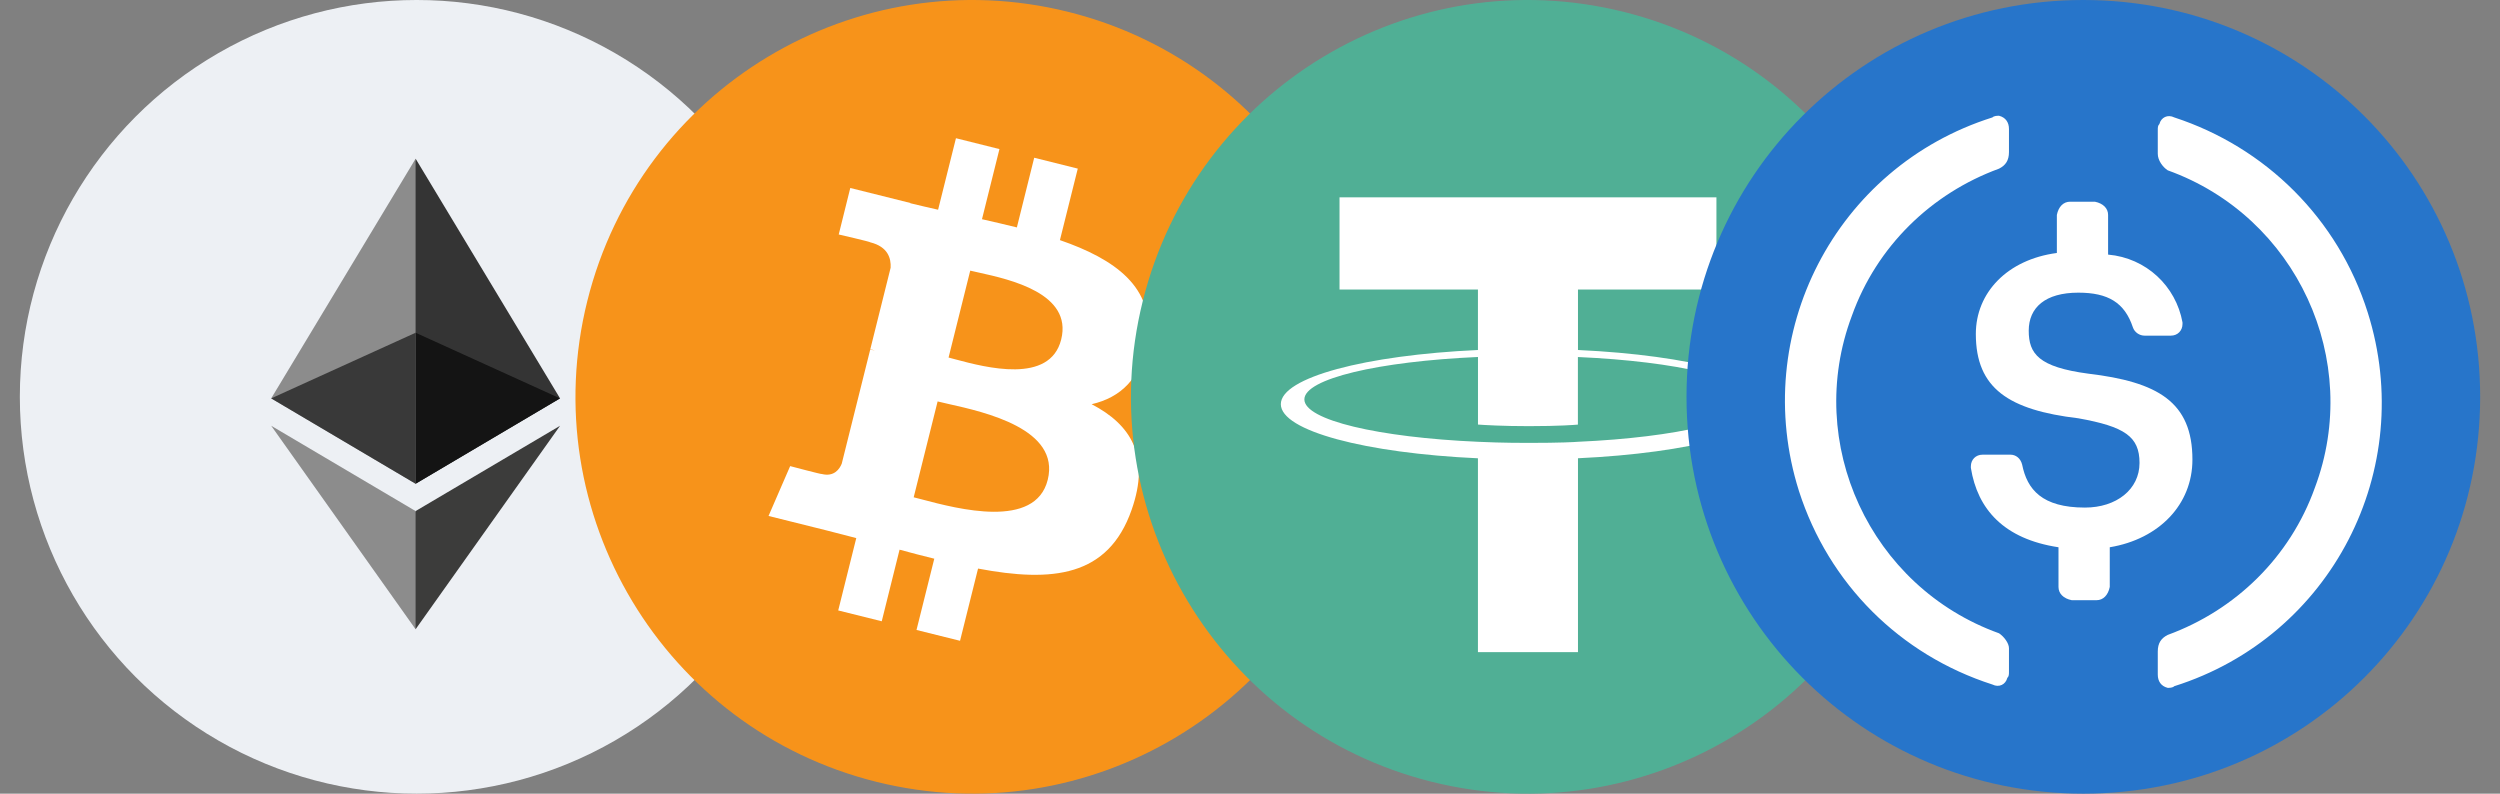 <svg width="63" height="20" viewBox="0 0 63 20" fill="none" xmlns="http://www.w3.org/2000/svg">
<rect x="0" y="0" width="63" height="20" fill="#808080" stroke="none"/>
<circle cx="10.5" cy="10" r="10" fill="#EDF0F4"/>
<path d="M10.474 4L10.395 4.27V12.111L10.474 12.19L14.113 10.039L10.474 4Z" fill="#343434"/>
<path d="M10.473 4L6.834 10.039L10.473 12.19V8.384V4Z" fill="#8C8C8C"/>
<path d="M10.473 12.879L10.428 12.933V15.726L10.473 15.857L14.114 10.729L10.473 12.879Z" fill="#3C3C3B"/>
<path d="M10.473 15.857V12.879L6.834 10.729L10.473 15.857Z" fill="#8C8C8C"/>
<path d="M10.473 12.19L14.112 10.039L10.473 8.385V12.19Z" fill="#141414"/>
<path d="M6.834 10.039L10.473 12.19V8.385L6.834 10.039Z" fill="#393939"/>
<path d="M34.2 12.419C32.865 17.776 27.439 21.037 22.081 19.701C16.726 18.365 13.465 12.939 14.801 7.582C16.136 2.224 21.562 -1.036 26.919 0.299C32.276 1.635 35.536 7.062 34.2 12.419L34.2 12.419H34.2Z" fill="#F7931A"/>
<path fill-rule="evenodd" clip-rule="evenodd" d="M28.91 8.575C29.109 7.244 28.096 6.529 26.71 6.051L27.16 4.249L26.062 3.975L25.625 5.731C25.336 5.659 25.04 5.591 24.746 5.524L25.186 3.757L24.09 3.483L23.64 5.285C23.401 5.231 23.167 5.177 22.939 5.121L22.941 5.115L21.427 4.737L21.136 5.909C21.136 5.909 21.95 6.096 21.933 6.107C22.377 6.218 22.457 6.512 22.444 6.746L21.932 8.799C21.962 8.807 22.002 8.818 22.046 8.836L22.014 8.828L22.014 8.828C21.987 8.821 21.959 8.814 21.93 8.807L21.212 11.684C21.158 11.819 21.02 12.022 20.71 11.945C20.721 11.961 19.912 11.746 19.912 11.746L19.367 13.002L20.795 13.358C20.952 13.397 21.106 13.437 21.259 13.477L21.259 13.477C21.366 13.505 21.472 13.533 21.578 13.56L21.123 15.383L22.22 15.656L22.669 13.852C22.969 13.934 23.259 14.009 23.544 14.079L23.096 15.875L24.193 16.148L24.647 14.328C26.518 14.682 27.925 14.54 28.517 12.847C28.995 11.485 28.494 10.699 27.509 10.186C28.226 10.021 28.766 9.549 28.91 8.575L28.91 8.575L28.91 8.575ZM26.403 12.091C26.092 13.341 24.135 12.824 23.239 12.587L23.239 12.587C23.159 12.566 23.087 12.547 23.025 12.532L23.628 10.116C23.703 10.135 23.794 10.155 23.898 10.179C24.824 10.386 26.721 10.812 26.403 12.091H26.403ZM24.084 9.058C24.83 9.257 26.459 9.691 26.742 8.555H26.742C27.032 7.393 25.449 7.043 24.676 6.871C24.589 6.852 24.513 6.835 24.45 6.82L23.904 9.01C23.955 9.023 24.016 9.039 24.084 9.058Z" fill="white"/>
<path d="M48.199 12.419C46.863 17.776 41.437 21.037 36.079 19.701C30.724 18.365 27.463 12.939 28.799 7.582C30.134 2.224 35.56 -1.036 40.917 0.299C46.274 1.635 49.534 7.062 48.198 12.419L48.199 12.419H48.199Z" fill="#50AF95"/>
<path fill-rule="evenodd" clip-rule="evenodd" d="M39.765 11.133C39.695 11.139 39.329 11.161 38.514 11.161C37.866 11.161 37.406 11.141 37.245 11.133C34.74 11.023 32.87 10.587 32.87 10.065C32.87 9.543 34.74 9.108 37.245 8.996V10.699C37.408 10.711 37.877 10.739 38.526 10.739C39.303 10.739 39.693 10.706 39.763 10.7V8.997C42.263 9.108 44.128 9.544 44.128 10.065C44.128 10.586 42.263 11.022 39.763 11.133L39.765 11.133ZM39.765 8.821V7.296H43.254V4.972H33.756V7.296H37.244V8.82C34.409 8.95 32.277 9.512 32.277 10.185C32.277 10.858 34.409 11.419 37.244 11.549V16.434H39.765V11.548C42.593 11.417 44.721 10.856 44.721 10.184C44.721 9.512 42.595 8.951 39.765 8.82L39.765 8.821Z" fill="white"/>
<path d="M52.5 20C58.042 20 62.5 15.542 62.5 10C62.5 4.458 58.042 0 52.5 0C46.958 0 42.5 4.458 42.5 10C42.5 15.542 46.958 20 52.5 20Z" fill="#2775CA"/>
<path d="M55.249 11.583C55.249 10.125 54.374 9.625 52.624 9.416C51.374 9.25 51.124 8.916 51.124 8.333C51.124 7.75 51.541 7.375 52.374 7.375C53.124 7.375 53.541 7.625 53.749 8.25C53.791 8.375 53.916 8.458 54.041 8.458H54.708C54.874 8.458 54.999 8.333 54.999 8.166V8.125C54.833 7.208 54.083 6.5 53.124 6.416V5.416C53.124 5.25 52.999 5.125 52.791 5.083H52.166C51.999 5.083 51.874 5.208 51.833 5.416V6.375C50.583 6.541 49.791 7.375 49.791 8.416C49.791 9.791 50.624 10.333 52.374 10.541C53.541 10.75 53.916 11 53.916 11.666C53.916 12.333 53.333 12.791 52.541 12.791C51.458 12.791 51.083 12.333 50.958 11.708C50.916 11.541 50.791 11.458 50.666 11.458H49.958C49.791 11.458 49.666 11.583 49.666 11.75V11.791C49.833 12.833 50.499 13.583 51.874 13.791V14.791C51.874 14.958 51.999 15.083 52.208 15.125H52.833C52.999 15.125 53.124 15 53.166 14.791V13.791C54.416 13.583 55.249 12.708 55.249 11.583Z" fill="white"/>
<path fill-rule="evenodd" clip-rule="evenodd" d="M46.667 7.959C45.459 11.167 47.126 14.792 50.376 15.959C50.501 16.042 50.626 16.209 50.626 16.334V16.917C50.626 17 50.626 17.042 50.584 17.084C50.542 17.25 50.376 17.334 50.209 17.25C47.876 16.5 46.084 14.709 45.334 12.375C44.084 8.417 46.251 4.209 50.209 2.959C50.251 2.917 50.334 2.917 50.376 2.917C50.542 2.959 50.626 3.084 50.626 3.25V3.834C50.626 4.042 50.542 4.167 50.376 4.25C48.667 4.875 47.292 6.209 46.667 7.959ZM54.417 3.125C54.459 2.959 54.626 2.875 54.792 2.959C57.084 3.709 58.917 5.5 59.667 7.875C60.917 11.834 58.751 16.042 54.792 17.292C54.751 17.334 54.667 17.334 54.626 17.334C54.459 17.292 54.376 17.167 54.376 17V16.417C54.376 16.209 54.459 16.084 54.626 16C56.334 15.375 57.709 14.042 58.334 12.292C59.542 9.084 57.876 5.459 54.626 4.292C54.501 4.209 54.376 4.042 54.376 3.875V3.292C54.376 3.209 54.376 3.167 54.417 3.125Z" fill="white"/>
</svg>
